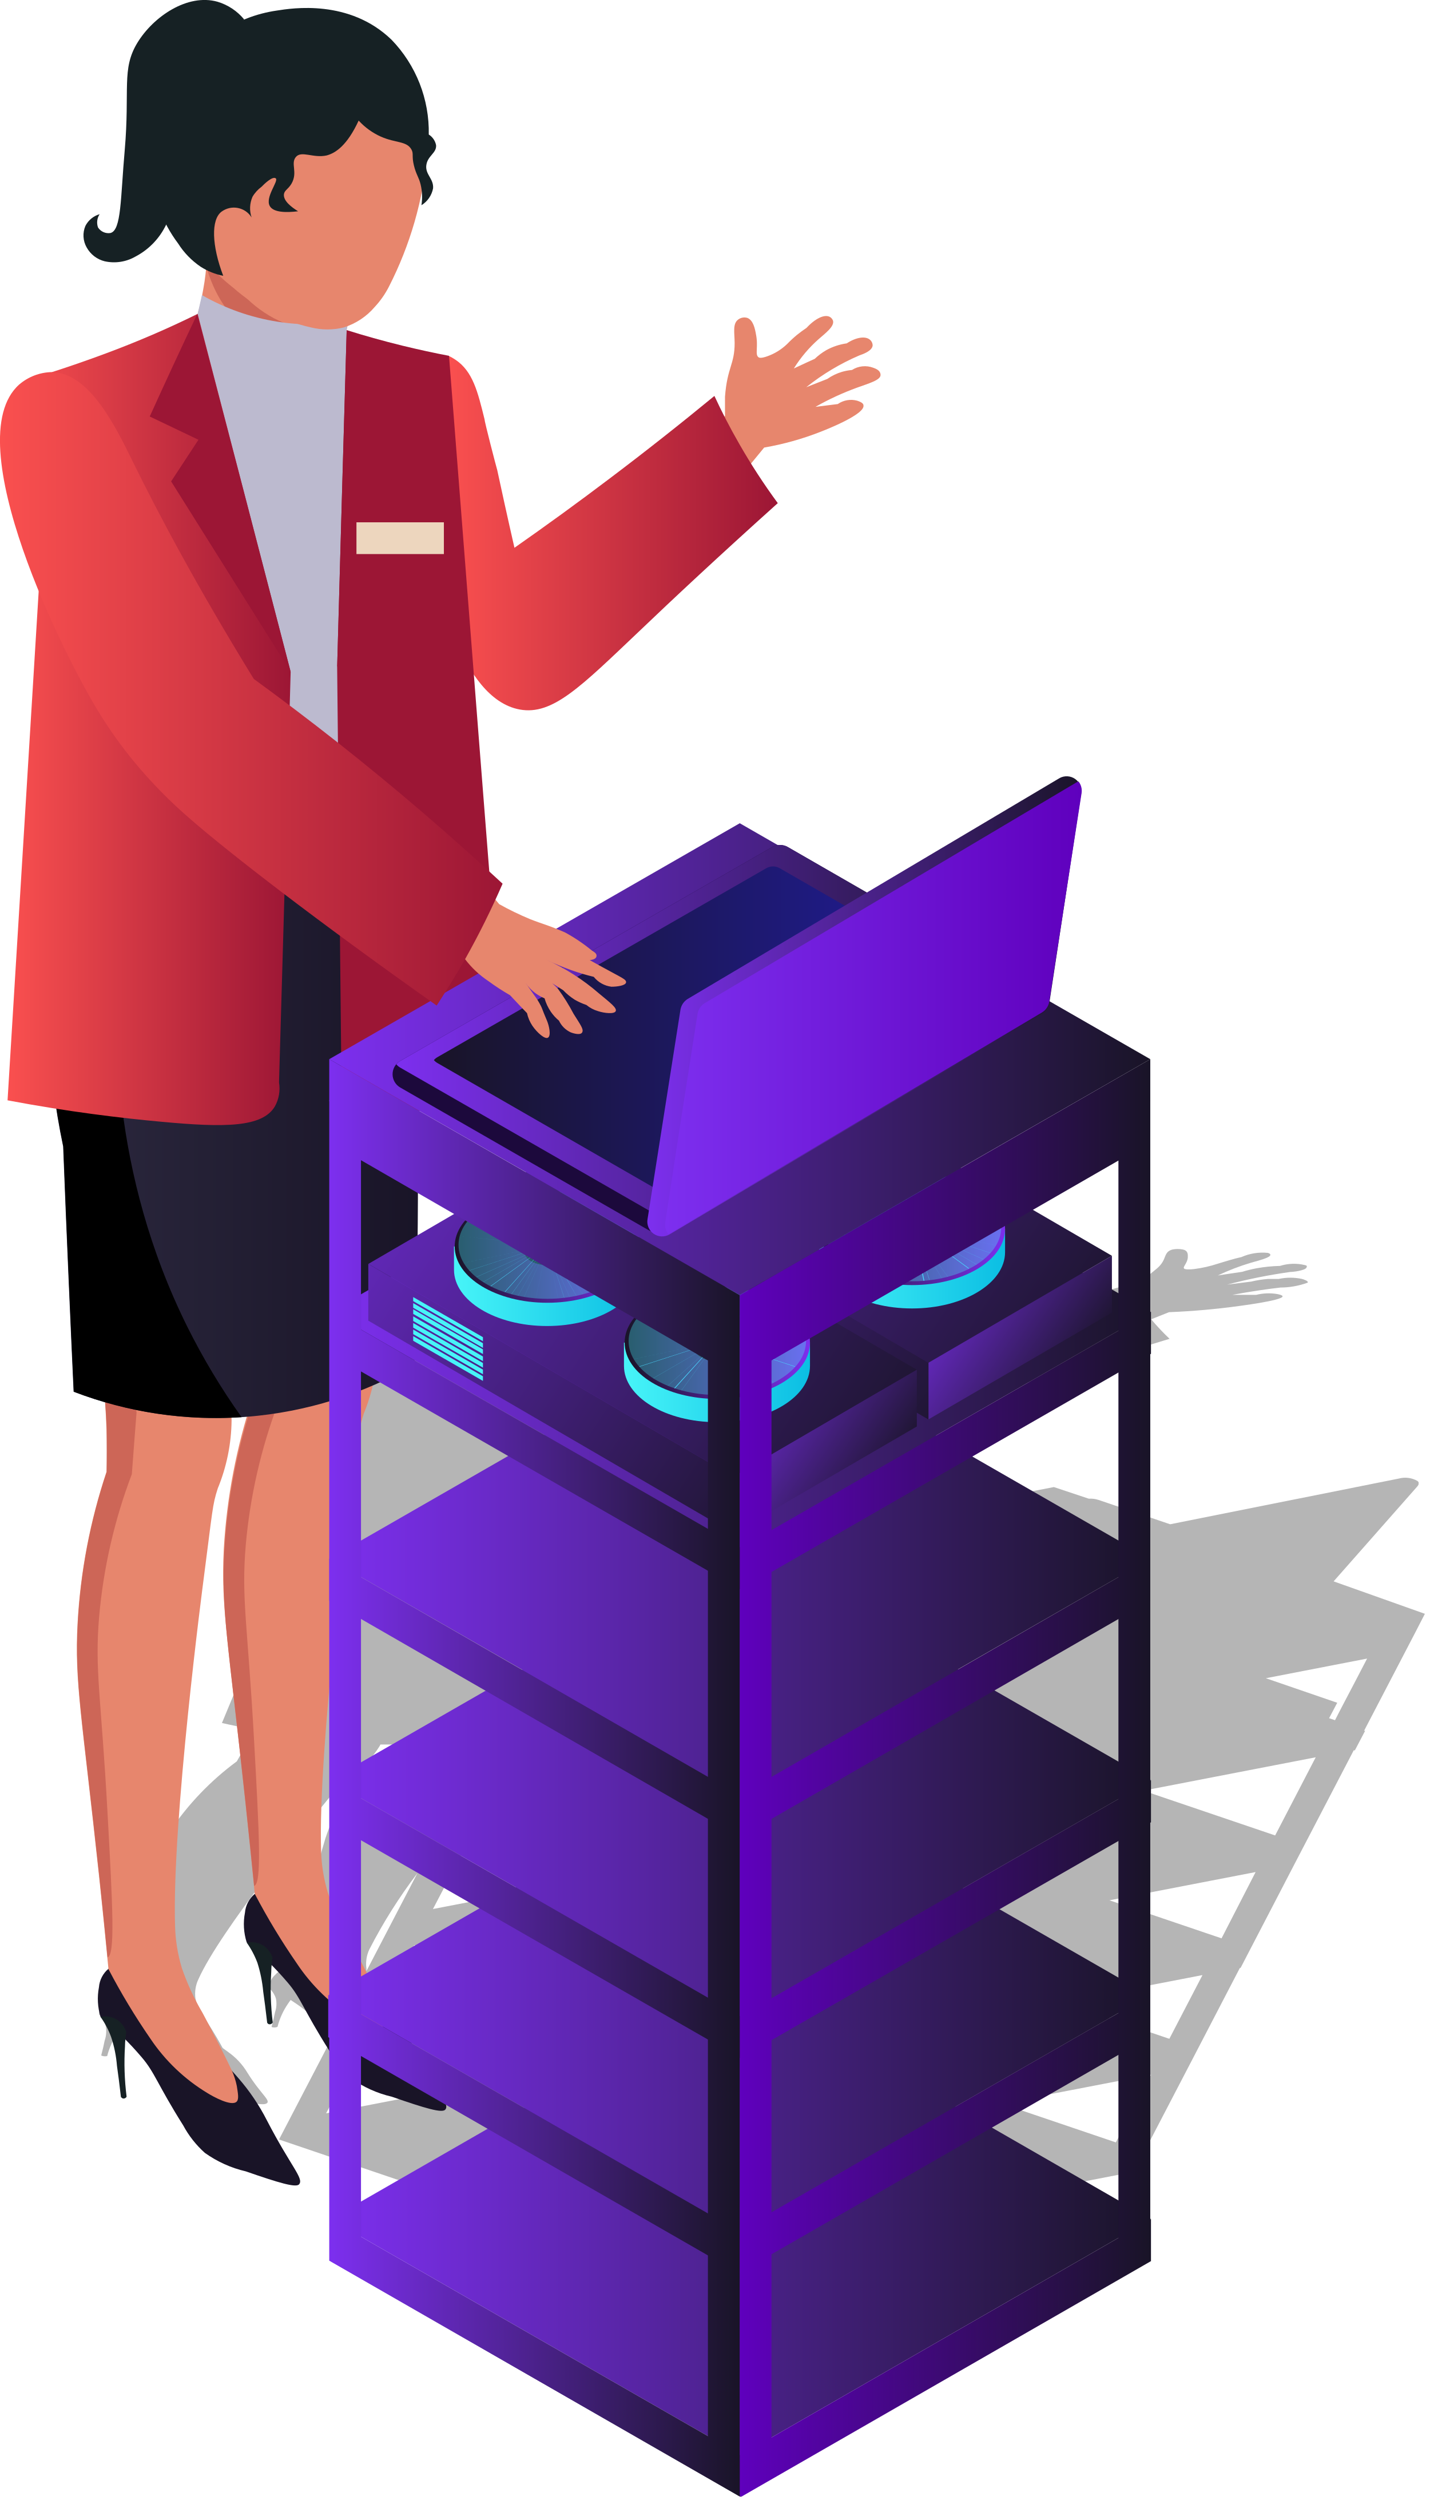 <svg width="123" height="215" viewBox="0 0 123 215" fill="none" xmlns="http://www.w3.org/2000/svg">
<path opacity="0.29" d="M98.41 185.08C101.163 179.8 103.91 174.52 106.65 169.24H106.71L107.58 167.56C108.82 165.17 110.07 162.78 111.31 160.38L112.18 158.71L116.44 150.53H116.54L117.42 148.85H117.33L121.71 140.44L122.56 138.79L114.71 136L121.94 127.8C121.978 127.753 122.006 127.699 122.02 127.64C122.025 127.607 122.025 127.573 122.02 127.54C122.024 127.52 122.024 127.5 122.02 127.48C121.996 127.439 121.966 127.401 121.93 127.37C121.687 127.23 121.419 127.139 121.141 127.103C120.863 127.067 120.58 127.087 120.31 127.16L100.65 131.09L94.5 129C94.226 128.909 93.938 128.872 93.65 128.89L90.65 127.89L71.93 131.5C71.11 131.3 70.62 131.22 69.78 131.02C69.17 130.87 68.3 130.64 67.32 130.32C67.258 130.261 67.191 130.208 67.12 130.16L68.12 129.49L67.12 128.96L69.84 120.96C70.753 121.871 71.963 122.425 73.25 122.52C76.06 122.87 79.14 121.83 85.6 119.78C89.11 118.67 94.24 117.07 100.6 115.14C100.041 114.611 99.513 114.051 99.02 113.46L100.55 112.85C102.79 112.76 104.61 112.57 105.88 112.41C106.59 112.32 110.29 111.85 110.32 111.49C110.32 111.39 110.02 111.32 109.86 111.29C109.258 111.189 108.642 111.213 108.05 111.36H105.99C107.7 111.04 109.12 110.85 110.14 110.73C110.938 110.727 111.73 110.585 112.48 110.31C112.57 110.16 112.09 110.02 111.99 109.99C111.331 109.849 110.649 109.849 109.99 109.99C109.74 109.99 109.42 109.99 109.07 109.99C108.578 110.03 108.09 110.106 107.61 110.22L105.55 110.48C107.337 110.01 109.15 109.646 110.98 109.39C111.27 109.39 112.21 109.26 112.36 109.04C112.51 108.82 112.26 108.81 112.24 108.8C111.533 108.628 110.794 108.653 110.1 108.87C109.429 108.886 108.761 108.953 108.1 109.07C107.674 109.15 107.254 109.253 106.84 109.38L106.09 109.49L104.75 109.69C105.667 109.255 106.617 108.89 107.59 108.6C108.32 108.39 109.3 108.15 109.27 107.91C109.27 107.82 109.11 107.77 109.05 107.75C108.275 107.671 107.493 107.795 106.78 108.11C106.46 108.18 106.12 108.27 105.78 108.37C105.44 108.47 105.03 108.59 104.72 108.69C104.069 108.902 103.399 109.052 102.72 109.14C102.09 109.21 101.96 109.14 101.92 109.14C101.61 109.02 102.12 108.72 102.17 108.14C102.17 107.92 102.22 107.56 101.74 107.46C101.446 107.401 101.144 107.401 100.85 107.46C100.29 107.61 100.28 107.96 100.08 108.38C99.65 109.25 98.91 109.32 98.08 110.5C97.908 110.745 97.761 111.006 97.64 111.28C97.48 111 97.32 110.72 97.18 110.45C93.63 111.45 89.9 112.45 86.02 113.45C82.64 114.31 79.337 115.12 76.11 115.88C76.11 114.53 76.11 113.45 76.18 112.71C76.18 112.56 76.1 110.71 76.1 110.62C76.1 109.53 76.1 108.69 74.72 108.16C74.549 108.085 74.371 108.025 74.19 107.98C72.92 107.81 71.61 107.63 70.27 107.42C68.61 107.16 67.05 106.88 65.61 106.61L65.73 106.45C66.708 106.333 67.671 106.108 68.6 105.78C69.192 105.573 69.765 105.312 70.31 105C72.143 104 73.826 102.748 75.31 101.28C75.247 101.499 75.134 101.701 74.98 101.87C75.482 101.79 75.95 101.568 76.33 101.23C76.61 100.84 75.9 100.66 76.22 100.23C76.54 99.8 77.4 99.79 77.5 99.47C77.6 99.15 77.31 99.12 77.07 99.02C77.29 98.61 78.27 96.64 75.71 95.1C72.78 93.33 67.46 93.5 66.03 93.54C65.42 93.54 64.29 93.61 62.88 93.79C62.29 93.362 61.602 93.087 60.88 92.99C58.121 92.696 55.334 93.174 52.83 94.37C50.83 95.37 51.22 96.21 49.48 98.61C48.09 100.54 47.48 101.81 46.48 101.89C46.13 101.89 45.59 101.81 45.48 101.62C45.37 101.43 45.84 101.13 45.91 101.1C45.379 101.138 44.862 101.285 44.39 101.53C43.76 101.91 43.98 102.31 44.04 102.41C44.31 102.8 45.11 102.95 45.42 103C46.372 103.128 47.338 103.097 48.28 102.91C49.408 102.74 50.5 102.382 51.51 101.85L51.72 101.73C51.91 102.02 52.131 102.289 52.38 102.53C52.804 102.979 53.328 103.321 53.91 103.53L54.29 103.66C54.082 103.936 53.858 104.199 53.62 104.45L53.3 104.76L52.59 105.39L50.44 105.74C48.29 106.07 45.99 106.4 43.55 106.74C41.76 106.96 40.03 107.14 38.37 107.3C37.283 107.261 36.196 107.393 35.15 107.69C31.07 108.91 31.32 112.69 32.61 116.02L19.21 136.29C20.68 136.48 22.08 136.64 23.43 136.79C23.339 137.299 23.279 137.813 23.25 138.33C22.477 140.11 21.717 141.893 20.97 143.68C20.337 145.18 19.71 146.68 19.09 148.18C19.79 148.34 20.65 148.52 21.66 148.7C21.54 149.06 21.4 149.42 21.23 149.8C20.976 150.376 20.688 150.937 20.37 151.48C18.123 153.134 16.177 155.164 14.62 157.48C14.39 157.85 14.19 158.19 14.01 158.53L13.91 158.73C13.85 158.87 13.78 159 13.72 159.14L13.63 159.35C13.49 159.71 13.36 160.08 13.23 160.49L13.15 160.75C13.05 161.09 12.94 161.47 12.83 161.88L12.74 162.2C12.54 162.97 12.31 163.87 12.02 164.97C11.81 165.76 11.57 166.65 11.29 167.66L11.14 168.19L11.08 168.39L10.99 168.72C10.978 168.775 10.961 168.828 10.94 168.88C10.913 168.998 10.879 169.115 10.84 169.23C10.845 169.28 10.845 169.33 10.84 169.38C10.84 169.51 10.77 169.64 10.73 169.77C10.55 170.39 10.39 170.93 10.26 171.35C9.775 171.445 9.333 171.694 9 172.06C8.831 172.207 8.699 172.393 8.617 172.602C8.536 172.811 8.506 173.037 8.53 173.26C8.774 173.491 8.957 173.78 9.06 174.1C9.181 174.562 9.16 175.05 9 175.5C8.94 175.83 8.84 176.25 8.71 176.75C8.71 176.75 8.71 176.81 8.84 176.82C8.964 176.853 9.095 176.853 9.22 176.82C9.402 176.104 9.71 175.427 10.13 174.82L10.31 174.56C10.686 174.795 11.05 175.048 11.4 175.32C12.26 175.98 12.23 176.45 13.7 178.19C14.052 178.685 14.523 179.084 15.07 179.35C16.116 179.79 17.215 180.09 18.34 180.24C21.11 180.79 22.5 181.07 22.86 180.93C23.42 180.71 22.49 180.2 21.29 178.27C20.869 177.563 20.303 176.953 19.63 176.48L19.48 176.37L19.15 176.13C18.5 174.92 17.72 173.74 17.72 173.74C17.282 173.192 16.971 172.553 16.81 171.87C16.732 171.303 16.822 170.726 17.07 170.21C18.94 166.01 26.81 156.45 26.81 156.45C29.13 153.63 29.17 153.45 30.01 152.82C31.093 152.145 32.004 151.228 32.67 150.14L32.72 150.03H34.16C32.288 151.512 30.659 153.276 29.33 155.26C28.676 156.272 28.181 157.378 27.86 158.54C27.41 160.02 26.95 162.03 25.96 165.54C25.59 166.86 25.27 167.98 25.02 168.81C25.02 168.92 24.96 169.03 24.93 169.12C24.444 169.219 24.002 169.471 23.67 169.84C23.498 169.983 23.365 170.167 23.282 170.375C23.2 170.583 23.172 170.808 23.2 171.03C23.444 171.261 23.627 171.55 23.73 171.87C23.812 172.259 23.788 172.663 23.66 173.04C23.59 173.37 23.5 173.79 23.36 174.29C23.36 174.29 23.36 174.35 23.5 174.36C23.625 174.378 23.754 174.361 23.87 174.31C24.052 173.594 24.36 172.917 24.78 172.31L25 172C25.43 172.28 25.79 172.53 26.07 172.75C26.94 173.41 26.91 173.88 28.37 175.61L24 184L55.87 194.82H55.94L97.63 186.76L98.5 185.09L98.41 185.08ZM29.31 179.34L30.48 177.08C30.99 177.24 31.71 177.4 33 177.66C35.77 178.22 37.16 178.49 37.52 178.35C37.64 178.35 37.68 178.25 37.68 178.16L40.92 179.26L28.05 181.75L29.31 179.34ZM46.1 149.14L46.81 149.04L56.76 152.41L41.81 155.3C42.63 153.74 43.44 152.17 44.25 150.61L44.67 150.26C45.1 149.93 45.62 149.56 46.1 149.14ZM57 142.55L53.33 143.27C53.63 142.72 53.92 142.16 54.21 141.6L57 142.55ZM49.92 161.73L37.24 164.18L40.24 158.44L49.92 161.73ZM44.83 170.42L33.34 172.64C33.25 172.48 33.16 172.34 33.07 172.2L35.63 167.29L44.83 170.42ZM35.9 161.1L31.52 169.51C31.515 169.447 31.515 169.383 31.52 169.32C31.438 168.751 31.524 168.17 31.77 167.65C32.951 165.349 34.333 163.157 35.9 161.1ZM86.13 180.91L99 178.43L97.2 181.89C96.79 182.68 96.38 183.46 95.98 184.25L86.13 180.91ZM100.58 175.34L91.34 172.2L103.43 169.86L100.58 175.34ZM105.07 166.7L95.43 163.43L108 161L105.07 166.7ZM109.68 157.85L98.34 154L113.17 151.13L109.68 157.85ZM114.32 147.77L115.02 146.44L108.88 144.33L117.59 142.64C116.89 143.98 116.2 145.32 115.5 146.64C115.28 147.07 115.05 147.5 114.83 147.94L114.32 147.77Z" fill="black"/>
<path d="M23.93 31.67C27.21 38.04 29.72 43.13 31.73 47.59C33.199 50.61 35.201 53.34 37.64 55.65C38.548 56.599 39.695 57.286 40.96 57.638C42.225 57.99 43.562 57.994 44.83 57.65C47.531 56.941 50.032 55.62 52.14 53.79L52.66 53.33C55.66 50.64 61.6 43.54 65.73 38.49C67.374 38.207 68.986 37.758 70.54 37.15C71.16 36.91 74.42 35.62 74.27 34.86C74.27 34.64 73.9 34.52 73.73 34.46C73.447 34.383 73.151 34.369 72.863 34.419C72.574 34.469 72.3 34.582 72.06 34.75L70.14 34.99C71.291 34.336 72.495 33.781 73.74 33.33C74.74 32.97 75.74 32.69 75.74 32.25C75.74 31.81 75.23 31.68 75.12 31.63C74.82 31.515 74.497 31.473 74.177 31.506C73.858 31.538 73.55 31.646 73.28 31.82C72.989 31.845 72.701 31.899 72.42 31.98C71.97 32.114 71.544 32.32 71.16 32.59L69.35 33.3C70.746 32.184 72.287 31.262 73.93 30.56C74.19 30.47 75.02 30.19 75.06 29.71C75.059 29.616 75.038 29.524 74.998 29.44C74.959 29.355 74.901 29.28 74.83 29.22C74.44 28.88 73.64 29 72.83 29.53C72.216 29.616 71.624 29.812 71.08 30.11C70.718 30.319 70.382 30.57 70.08 30.86L69.44 31.15L68.28 31.69C68.864 30.751 69.581 29.902 70.41 29.17C70.99 28.66 71.79 28.07 71.65 27.58C71.601 27.439 71.501 27.321 71.37 27.25C70.91 27.01 70.12 27.39 69.37 28.2C69.11 28.37 68.83 28.58 68.54 28.81C68.247 29.055 67.966 29.315 67.7 29.59C67.214 30.057 66.635 30.415 66 30.64C65.44 30.84 65.3 30.76 65.25 30.73C64.91 30.5 65.25 29.83 65.02 28.73C64.94 28.28 64.79 27.53 64.28 27.34C64.142 27.298 63.996 27.291 63.855 27.319C63.714 27.347 63.582 27.409 63.47 27.5C63.01 27.87 63.18 28.6 63.19 29.5C63.19 31.36 62.55 31.58 62.36 34.12C62.36 34.85 62.36 35.44 62.36 35.79C58.14 38.203 54.048 40.833 50.1 43.67C47.89 45.25 45.82 46.83 43.87 48.4C43.03 45.94 41.8 42.52 40.14 38.5C37.55 32.26 36.64 31.13 35.44 30.4C31.47 28 25.8 30.67 23.93 31.67Z" fill="#E7866D"/>
<path d="M38.57 30.6C38.776 30.692 38.974 30.803 39.16 30.93C40.68 31.93 41.1 33.73 41.67 36.03C41.67 36.25 42.67 40.1 42.77 40.43C43.1 41.97 43.6 44.26 44.25 47.11C46.92 45.24 49.63 43.28 52.39 41.19C55.56 38.8 58.58 36.41 61.45 34.05C62.06 35.37 62.77 36.76 63.6 38.2C64.603 39.951 65.705 41.644 66.9 43.27C61.81 47.84 57.77 51.62 55 54.27C49.92 59.09 47.53 61.53 44.71 61.02C42.05 60.54 40.35 57.66 39.42 55.57C39.14 47.237 38.857 38.913 38.57 30.6Z" fill="url(#paint0_linear_922_44)"/>
<path d="M17 27L5 32.77C7.423 34.936 9.009 37.884 9.48 41.1C9.707 43 9.546 44.926 9.006 46.762C8.466 48.598 7.559 50.305 6.34 51.78C7.525 56.234 7.964 60.853 7.64 65.45C7.364 69.296 6.557 73.086 5.24 76.71C9.051 79.589 13.648 81.239 18.42 81.44C23.851 81.604 29.175 79.899 33.5 76.61C33.25 67 34.65 62.1 36.06 59.33C36.951 57.669 37.543 55.865 37.81 54C38.088 51.777 37.908 49.521 37.28 47.37C36.43 44.2 35.56 39.07 35.28 30.37C33.94 29.798 32.571 29.294 31.18 28.86C26.59 27.453 21.797 26.824 17 27Z" fill="#BCBACF"/>
<path d="M21.91 162.88C21.671 163.08 21.474 163.325 21.33 163.601C21.185 163.878 21.097 164.18 21.07 164.49C20.904 165.342 20.956 166.223 21.22 167.05C22.499 168.094 23.681 169.252 24.75 170.51C25.89 171.84 26.09 172.83 28.33 176.37C28.802 177.263 29.432 178.063 30.19 178.73C31.243 179.488 32.436 180.028 33.7 180.32C36.58 181.32 38.03 181.75 38.3 181.43C38.72 180.93 37.59 179.93 35.52 175.94C34.861 174.633 34.041 173.414 33.08 172.31L32.88 172.1C26.77 165.32 25.1 162.27 22.56 162.7C22.338 162.739 22.12 162.799 21.91 162.88Z" fill="#191427"/>
<path d="M9.35 169.3C9.108 169.498 8.91 169.742 8.765 170.019C8.621 170.296 8.534 170.599 8.51 170.91C8.347 171.759 8.395 172.634 8.65 173.46C9.933 174.507 11.118 175.668 12.19 176.93C13.33 178.26 13.53 179.25 15.76 182.79C16.238 183.679 16.867 184.478 17.62 185.15C18.678 185.905 19.874 186.446 21.14 186.74C24.02 187.74 25.47 188.17 25.73 187.85C26.15 187.35 25.03 186.35 22.96 182.36C22.296 181.054 21.473 179.835 20.51 178.73L20.32 178.51C14.21 171.74 12.53 168.68 10 169.12C9.778 169.158 9.56 169.218 9.35 169.3Z" fill="#191427"/>
<path d="M8.65 173.46C9.03 173.993 9.336 174.575 9.56 175.19C9.826 175.99 9.994 176.82 10.06 177.66C10.16 178.37 10.28 179.27 10.4 180.34C10.44 180.397 10.496 180.442 10.56 180.47C10.624 180.485 10.691 180.478 10.75 180.451C10.81 180.423 10.859 180.378 10.89 180.32C10.708 178.881 10.661 177.428 10.75 175.98C10.75 175.55 10.82 175.14 10.86 174.74C10.729 174.338 10.473 173.988 10.13 173.74C9.915 173.595 9.673 173.495 9.419 173.447C9.164 173.399 8.903 173.403 8.65 173.46Z" fill="#162124"/>
<path d="M8.83 118.49C8.99 119.87 9.11 121.35 9.16 122.94C9.21 124.22 9.21 125.43 9.16 126.58C7.747 130.801 6.909 135.194 6.67 139.64C6.4 144.64 7.04 147.55 8.52 161.35C8.88 164.72 9.15 167.49 9.33 169.35C10.413 171.422 11.622 173.426 12.95 175.35C14.219 177.236 15.884 178.823 17.83 180C18.31 180.3 19.94 181.21 20.37 180.73C20.56 180.51 20.47 180.04 20.37 179.4C20.274 178.924 20.123 178.461 19.92 178.02C18.72 175.51 17.41 173.09 17.41 173.09C16.687 171.863 16.091 170.567 15.63 169.22C15.289 168.076 15.097 166.893 15.06 165.7C14.76 156.7 17.5 135.92 17.5 135.92C18.3 129.79 18.26 129.46 18.73 128.01C19.495 126.15 19.899 124.161 19.92 122.15C19.899 121.157 19.762 120.17 19.51 119.21L8.83 118.49Z" fill="#E7866D"/>
<path d="M21.23 167.08C21.605 167.612 21.91 168.19 22.14 168.8C22.395 169.606 22.563 170.437 22.64 171.28C22.74 171.98 22.86 172.89 22.98 173.95C22.995 173.983 23.017 174.013 23.044 174.038C23.072 174.062 23.105 174.08 23.14 174.09C23.202 174.1 23.266 174.092 23.323 174.065C23.381 174.038 23.428 173.994 23.46 173.94C23.282 172.497 23.238 171.041 23.33 169.59C23.33 169.17 23.39 168.75 23.44 168.36C23.308 167.958 23.053 167.607 22.71 167.36C22.496 167.214 22.254 167.113 21.999 167.065C21.745 167.017 21.483 167.022 21.23 167.08Z" fill="#162124"/>
<path d="M21.41 112.11C21.56 113.48 21.68 114.97 21.74 116.55C21.74 117.83 21.79 119.05 21.74 120.2C20.342 124.405 19.504 128.776 19.25 133.2C18.99 138.2 19.63 141.11 21.1 154.92C21.46 158.29 21.74 161.05 21.91 162.87C22.997 164.942 24.209 166.945 25.54 168.87C26.8 170.764 28.455 172.363 30.39 173.56C30.88 173.85 32.51 174.76 32.93 174.29C33.13 174.07 33.03 173.6 32.93 172.96C32.834 172.482 32.686 172.016 32.49 171.57C31.28 169.07 29.97 166.64 29.97 166.64C29.244 165.416 28.651 164.119 28.2 162.77C27.855 161.627 27.66 160.443 27.62 159.25C27.33 150.25 30.06 129.47 30.06 129.47C30.87 123.35 30.82 123.01 31.29 121.57C32.055 119.709 32.462 117.721 32.49 115.71C32.467 114.717 32.326 113.73 32.07 112.77L21.41 112.11Z" fill="#E7866D"/>
<path d="M8.54 161.35C7.06 147.55 6.42 144.66 6.69 139.64C6.929 135.194 7.767 130.801 9.18 126.58C9.18 125.43 9.18 124.22 9.18 122.94C9.13 121.35 9.01 119.87 8.85 118.49H9.25C10.11 118.74 11.04 120.16 11.75 121.42C11.61 123.21 11.47 124.99 11.34 126.78C9.847 130.705 8.902 134.817 8.53 139C8.13 143.68 8.7 145.87 9.25 155.94C9.7 164.07 9.91 168.14 9.25 168.34C9.08 166.57 8.84 164.17 8.54 161.35Z" fill="#CD6657"/>
<path d="M21.14 155.24C19.66 141.43 19.02 138.55 19.29 133.52C19.53 129.078 20.367 124.688 21.78 120.47C21.78 119.32 21.78 118.1 21.78 116.82C21.72 115.24 21.6 113.76 21.45 112.38H21.85C22.7 112.63 23.63 114.04 24.34 115.31C24.2 117.1 24.07 118.88 23.93 120.66C22.448 124.58 21.51 128.685 21.14 132.86C20.74 137.54 21.31 139.73 21.86 149.79C22.31 157.93 22.52 162 21.86 162.19C21.68 160.45 21.44 158.06 21.14 155.24Z" fill="#CD6657"/>
<path d="M35 75.48C35.58 83.55 35.93 92.1 35.95 101.08C35.95 106.69 35.86 112.08 35.65 117.35C31.247 119.903 26.329 121.439 21.255 121.844C16.182 122.249 11.082 121.513 6.33 119.69C6.18 116.49 6.04 113.27 5.9 110.05C5.73 106.22 5.58 102.41 5.43 98.6C3.997 91.772 3.707 84.753 4.57 77.83L35 75.48Z" fill="url(#paint1_linear_922_44)"/>
<path d="M10.35 80.34C9.07 79.34 7.89 78.45 6.76 77.66L4.59 77.83C3.727 84.753 4.017 91.772 5.45 98.6C5.6 102.41 5.75 106.22 5.92 110.05C6.06 113.27 6.2 116.49 6.35 119.69C10.945 121.453 15.868 122.2 20.78 121.88C19.009 119.395 17.438 116.773 16.08 114.04C9.59 100.93 9.58 88.13 10.35 80.34Z" fill="black"/>
<path d="M28.42 190.85L63.73 211.14L99 190.85L63.73 170.56L28.42 190.85Z" fill="url(#paint2_linear_922_44)"/>
<path d="M28.42 190.85V194.46L63.73 214.74V211.14L28.42 190.85Z" fill="url(#paint3_linear_922_44)"/>
<path d="M99 190.85V194.46L63.73 214.74V211.14L99 190.85Z" fill="url(#paint4_linear_922_44)"/>
<path d="M28.23 171.6L63.54 191.88L98.85 171.6L63.54 151.31L28.23 171.6Z" fill="url(#paint5_linear_922_44)"/>
<path d="M28.23 171.6V175.2L63.54 195.49V191.88L28.23 171.6Z" fill="url(#paint6_linear_922_44)"/>
<path d="M98.85 171.6V175.2L63.54 195.49V191.88L98.85 171.6Z" fill="url(#paint7_linear_922_44)"/>
<path d="M28.36 153.11L63.67 173.4L99 153.11L63.67 132.82L28.36 153.11Z" fill="url(#paint8_linear_922_44)"/>
<path d="M28.36 153.11V156.72L63.67 177V173.4L28.36 153.11Z" fill="url(#paint9_linear_922_44)"/>
<path d="M99 153.11V156.72L63.67 177V173.4L99 153.11Z" fill="url(#paint10_linear_922_44)"/>
<path d="M28.32 134.06L63.63 154.34L98.94 134.06L63.63 113.77L28.32 134.06Z" fill="url(#paint11_linear_922_44)"/>
<path d="M28.32 134.06V137.66L63.63 158V154.39L28.32 134.06Z" fill="url(#paint12_linear_922_44)"/>
<path d="M98.94 134.06V137.66L63.63 158V154.39L98.94 134.06Z" fill="url(#paint13_linear_922_44)"/>
<path d="M28.41 112.83L63.72 133.11L99 112.83L63.72 92.54L28.41 112.83Z" fill="url(#paint14_linear_922_44)"/>
<path d="M28.41 112.83V116.43L63.72 136.71V133.11L28.41 112.83Z" fill="url(#paint15_linear_922_44)"/>
<path d="M99 112.83V116.43L63.72 136.71V133.11L99 112.83Z" fill="url(#paint16_linear_922_44)"/>
<path d="M95.64 108L79.86 117.2C69.4 111.066 58.933 104.973 48.46 98.92L64.23 89.74L95.64 108Z" fill="url(#paint17_linear_922_44)"/>
<path d="M95.64 108V112.89L79.86 122.07V117.2L95.64 108Z" fill="url(#paint18_linear_922_44)"/>
<path d="M48.46 98.92V103.8L79.86 122.08V117.2C69.4 111.067 58.933 104.973 48.46 98.92Z" fill="url(#paint19_linear_922_44)"/>
<path d="M56.6 97.41C57.84 95.73 60.6 94.56 63.86 94.56C67.12 94.56 69.86 95.73 71.12 97.41H71.83V99.41C71.83 102.08 68.26 104.24 63.83 104.24C59.4 104.24 55.83 102.08 55.83 99.41V97.41H56.6Z" fill="url(#paint20_linear_922_44)"/>
<path d="M71.83 97.41C71.83 100.09 68.26 102.25 63.83 102.25C59.4 102.25 55.83 100.09 55.83 97.41C55.83 94.73 59.4 92.58 63.83 92.58C68.26 92.58 71.83 94.74 71.83 97.41Z" fill="url(#paint21_linear_922_44)"/>
<path d="M62 97.45C62.462 96.994 63.086 96.738 63.735 96.738C64.384 96.738 65.008 96.994 65.47 97.45H65.6V97.87C65.6 98.5 64.76 99 63.73 99C62.7 99 61.87 98.5 61.87 97.87V97.45H62Z" fill="#191427"/>
<path d="M63.76 98.58C64.793 98.58 65.63 98.074 65.63 97.45C65.63 96.826 64.793 96.32 63.76 96.32C62.727 96.32 61.89 96.826 61.89 97.45C61.89 98.074 62.727 98.58 63.76 98.58Z" fill="url(#paint22_linear_922_44)"/>
<path d="M64.41 97.45C64.41 97.67 64.12 97.84 63.76 97.84C63.4 97.84 63.12 97.67 63.12 97.45C63.12 97.23 63.41 97.06 63.76 97.06C64.11 97.06 64.41 97.23 64.41 97.45Z" fill="#191427"/>
<path d="M63.76 97.24C63.817 97.193 63.886 97.162 63.96 97.153C64.033 97.144 64.108 97.155 64.175 97.187C64.242 97.218 64.299 97.268 64.338 97.331C64.378 97.393 64.399 97.466 64.399 97.54C64.399 97.614 64.378 97.686 64.338 97.749C64.299 97.812 64.242 97.862 64.175 97.893C64.108 97.924 64.033 97.936 63.96 97.927C63.886 97.917 63.817 97.887 63.76 97.84C63.704 97.884 63.636 97.911 63.566 97.918C63.495 97.925 63.424 97.912 63.36 97.881C63.296 97.85 63.242 97.801 63.204 97.741C63.167 97.681 63.147 97.611 63.147 97.54C63.147 97.469 63.167 97.399 63.204 97.339C63.242 97.278 63.296 97.23 63.36 97.199C63.424 97.167 63.495 97.155 63.566 97.162C63.636 97.169 63.704 97.196 63.76 97.24Z" fill="url(#paint23_linear_922_44)"/>
<g opacity="0.33">
<path d="M71.49 97.28C71.49 99.84 68.08 101.91 63.86 101.91C59.64 101.91 56.23 99.84 56.23 97.28C56.23 94.72 59.65 92.65 63.86 92.65C68.07 92.65 71.49 94.72 71.49 97.28Z" fill="#47F4F8"/>
</g>
<path d="M70.54 99.48L57.16 95.11L70.54 99.46V99.48Z" fill="#48D8FF"/>
<path d="M56.37 98.09L71.32 96.52L56.37 98.06C56.37 98.06 56.36 98.09 56.37 98.09Z" fill="#48D8FF"/>
<path d="M57.16 99.48L70.54 95.13L57.15 99.45L57.16 99.48Z" fill="#48D8FF"/>
<path d="M57.73 100L70 94.58L57.72 100C57.72 100 57.72 100 57.73 100Z" fill="#48D8FF"/>
<path d="M58.35 100.48L69.35 94.13L58.35 100.47V100.48Z" fill="#48D8FF"/>
<path d="M59 100.84L68.72 93.77L59 100.82V100.84Z" fill="#48D8FF"/>
<path d="M59.61 101.13L68.1 93.5L59.6 101.1L59.61 101.13Z" fill="#48D8FF"/>
<path d="M60.21 101.35L67.49 93.27L60.22 101.36L60.21 101.35Z" fill="#48D8FF"/>
<path d="M60.78 101.52L66.9 93.09L60.77 101.52H60.78Z" fill="#48D8FF"/>
<path d="M61.34 101.65L66.34 92.95L61.34 101.64V101.65Z" fill="#48D8FF"/>
<path d="M61.87 101.75L65.87 92.85L61.87 101.74V101.75Z" fill="#48D8FF"/>
<path d="M62.88 101.87L64.82 92.74L62.88 101.88V101.87Z" fill="#48D8FF"/>
<path d="M63.36 101.9L64.36 92.71L63.36 101.91V101.9Z" fill="#48D8FF"/>
<path d="M64.82 101.87L62.88 92.73L64.82 101.86V101.87Z" fill="#48D8FF"/>
<path d="M65.83 101.75L61.83 92.86L65.83 101.76V101.75Z" fill="#48D8FF"/>
<path d="M66.36 101.65C64.68 98.757 63.013 95.86 61.36 92.96C63.04 95.86 64.707 98.76 66.36 101.66V101.65Z" fill="#48D8FF"/>
<path d="M66.91 101.52L60.8 93.07L66.93 101.5L66.91 101.52Z" fill="#48D8FF"/>
<path d="M67.48 101.35L60.21 93.26L67.47 101.34L67.48 101.35Z" fill="#48D8FF"/>
<path d="M68.09 101.13L59.6 93.5L68.08 101.13H68.09Z" fill="#48D8FF"/>
<path d="M68.71 100.84L59 93.75L68.72 100.82L68.71 100.84Z" fill="#48D8FF"/>
<path d="M69.34 100.48L58.34 94.14L69.34 100.49V100.48Z" fill="#48D8FF"/>
<path d="M71.32 98.09L56.37 96.49L71.32 98.06V98.09Z" fill="#48D8FF"/>
<path d="M71.22 105.69C72.47 104.01 75.22 102.83 78.48 102.83C81.74 102.83 84.48 104.01 85.75 105.69H86.45V107.69C86.45 110.36 82.88 112.53 78.45 112.53C74.02 112.53 70.45 110.36 70.45 107.69V105.69H71.22Z" fill="url(#paint24_linear_922_44)"/>
<path d="M86.45 105.69C86.45 108.36 82.88 110.52 78.45 110.52C74.02 110.52 70.45 108.36 70.45 105.69C70.45 103.02 74.02 100.85 78.45 100.85C82.88 100.85 86.45 103 86.45 105.69Z" fill="url(#paint25_linear_922_44)"/>
<path d="M76.65 105.72C77.112 105.264 77.736 105.008 78.385 105.008C79.034 105.008 79.658 105.264 80.12 105.72H80.25V106.14C80.25 106.77 79.42 107.28 78.39 107.28C77.36 107.28 76.52 106.77 76.52 106.14V105.72H76.65Z" fill="#191427"/>
<path d="M80.25 105.72C80.25 106.35 79.42 106.86 78.39 106.86C77.36 106.86 76.52 106.35 76.52 105.72C76.52 105.09 77.35 104.59 78.39 104.59C79.43 104.59 80.25 105.1 80.25 105.72Z" fill="url(#paint26_linear_922_44)"/>
<path d="M79 105.72C79 105.94 78.71 106.11 78.36 106.11C78.01 106.11 77.71 105.94 77.71 105.72C77.71 105.5 78 105.33 78.36 105.33C78.72 105.33 79 105.51 79 105.72Z" fill="#191427"/>
<path d="M78.39 105.51C78.511 105.498 78.633 105.52 78.742 105.573C78.852 105.626 78.944 105.708 79.01 105.81C78.946 105.914 78.854 105.997 78.744 106.05C78.634 106.104 78.511 106.124 78.39 106.11C78.267 106.125 78.143 106.105 78.031 106.052C77.92 105.998 77.826 105.915 77.76 105.81C77.827 105.707 77.922 105.624 78.033 105.571C78.144 105.519 78.268 105.497 78.39 105.51Z" fill="url(#paint27_linear_922_44)"/>
<g opacity="0.33">
<path d="M86.12 105.55C86.12 108.11 82.7 110.19 78.48 110.19C74.26 110.19 70.85 108.11 70.85 105.55C70.85 102.99 74.27 100.92 78.48 100.92C82.69 100.92 86.12 103 86.12 105.55Z" fill="#47F4F8"/>
</g>
<path d="M85.16 107.75L71.78 103.4L85.16 107.74V107.75Z" fill="#48D8FF"/>
<path d="M85.63 107.1L71.31 104.1L85.64 107.1H85.63Z" fill="#48D8FF"/>
<path d="M71 106.36L86 104.8L71 106.37V106.36Z" fill="#48D8FF"/>
<path d="M71.31 107.1L85.63 104.1L71.3 107.1H71.31Z" fill="#48D8FF"/>
<path d="M71.78 107.75L85.16 103.41L71.78 107.76V107.75Z" fill="#48D8FF"/>
<path d="M72.35 108.3L84.58 102.86L72.35 108.31V108.3Z" fill="#48D8FF"/>
<path d="M73 108.75L84 102.41L73 108.76V108.75Z" fill="#48D8FF"/>
<path d="M73.61 109.12L83.33 102.06L73.61 109.13V109.12Z" fill="#48D8FF"/>
<path d="M75.41 109.8L81.53 101.37L75.41 109.79V109.8Z" fill="#48D8FF"/>
<path d="M76 109.93L81 101.24L76 109.94V109.93Z" fill="#48D8FF"/>
<path d="M77 110.11L79.94 101.11L77 110.1V110.11Z" fill="#48D8FF"/>
<path d="M77.5 110.15L79.45 101L77.45 110.13L77.5 110.15Z" fill="#48D8FF"/>
<path d="M78 110.18L79 101L78 110.19V110.18Z" fill="#48D8FF"/>
<path d="M79 110.18L78 101L79 110.19C79 110.19 78.94 110.18 79 110.18Z" fill="#48D8FF"/>
<path d="M79.44 110.15L77.51 101L79.51 110.14L79.44 110.15Z" fill="#48D8FF"/>
<path d="M79.94 110.1L77 101L79.93 110L79.94 110.1Z" fill="#48D8FF"/>
<path d="M81 109.93L76 101.23L81 109.92V109.93Z" fill="#48D8FF"/>
<path d="M81.53 109.8L75.41 101.38L81.53 109.81V109.8Z" fill="#48D8FF"/>
<path d="M83.33 109.12L73.61 102L83.33 109.06V109.12Z" fill="#48D8FF"/>
<path d="M84 108.75L73 102.4L84 108.74V108.75Z" fill="#48D8FF"/>
<path d="M84.59 108.31L72.36 102.86L84.59 108.3V108.31Z" fill="#48D8FF"/>
<path d="M52.33 102.12L58.33 105.57V105.17L52.33 101.72V102.12Z" fill="#47F4F8"/>
<path d="M52.33 102.69L58.33 106.14V105.74L52.33 102.29V102.69Z" fill="#47F4F8"/>
<path d="M52.33 103.26L58.33 106.71V106.3L52.33 102.86V103.26Z" fill="#47F4F8"/>
<path d="M52.33 103.83L58.33 107.27V106.87L52.33 103.42V103.83Z" fill="#47F4F8"/>
<path d="M52.33 104.39L58.33 107.84V107.44L52.33 103.99V104.39Z" fill="#47F4F8"/>
<path d="M52.33 105L58.33 108.45V108L52.33 104.55V105Z" fill="#47F4F8"/>
<path d="M52.33 105.53L58.33 108.98V108.58L52.33 105.13V105.53Z" fill="#47F4F8"/>
<path d="M78.86 117.8L63.08 127L31.68 108.7L47.45 99.52L78.86 117.8Z" fill="url(#paint28_linear_922_44)"/>
<path d="M78.86 117.8V122.68L63.08 131.86V127L78.86 117.8Z" fill="url(#paint29_linear_922_44)"/>
<path d="M31.68 108.7V113.58L63.08 131.86V127L31.68 108.7Z" fill="url(#paint30_linear_922_44)"/>
<path d="M39.81 107.2C41.06 105.51 43.81 104.34 47.08 104.34C50.35 104.34 53.08 105.51 54.34 107.2H55.05V109.2C55.05 111.87 51.48 114.04 47.05 114.04C42.62 114.04 39.05 111.87 39.05 109.2V107.2H39.81Z" fill="url(#paint31_linear_922_44)"/>
<path d="M47.08 112.04C51.482 112.04 55.05 109.873 55.05 107.2C55.05 104.527 51.482 102.36 47.08 102.36C42.678 102.36 39.11 104.527 39.11 107.2C39.11 109.873 42.678 112.04 47.08 112.04Z" fill="url(#paint32_linear_922_44)"/>
<path d="M45.25 107.23C45.711 106.775 46.332 106.519 46.98 106.519C47.628 106.519 48.249 106.775 48.71 107.23H48.85V107.65C48.85 108.28 48.01 108.79 46.98 108.79C45.95 108.79 45.11 108.28 45.11 107.65V107.23H45.25Z" fill="#191427"/>
<path d="M48.85 107.23C48.85 107.86 48.01 108.37 46.98 108.37C45.95 108.37 45.11 107.86 45.11 107.23C45.11 106.6 46 106.1 47 106.1C48 106.1 48.85 106.61 48.85 107.23Z" fill="url(#paint33_linear_922_44)"/>
<path d="M47.62 107.23C47.62 107.45 47.34 107.62 46.98 107.62C46.62 107.62 46.34 107.45 46.34 107.23C46.34 107.01 46.62 106.84 46.98 106.84C47.34 106.84 47.62 107 47.62 107.23Z" fill="#191427"/>
<path d="M47 107C47.052 107.041 47.093 107.095 47.119 107.156C47.145 107.217 47.155 107.284 47.148 107.35C47.14 107.416 47.116 107.479 47.078 107.533C47.039 107.588 46.988 107.631 46.928 107.66C46.867 107.688 46.801 107.701 46.735 107.697C46.669 107.692 46.604 107.671 46.549 107.635C46.493 107.599 46.447 107.55 46.416 107.491C46.384 107.432 46.369 107.367 46.37 107.3C46.438 107.198 46.533 107.116 46.644 107.063C46.755 107.01 46.878 106.989 47 107Z" fill="url(#paint34_linear_922_44)"/>
<g opacity="0.33">
<path d="M54.71 107.06C54.71 109.62 51.29 111.7 47.08 111.7C42.87 111.7 39.44 109.62 39.44 107.06C39.44 104.5 42.86 102.43 47.08 102.43C51.3 102.43 54.71 104.5 54.71 107.06Z" fill="#47F4F8"/>
</g>
<path d="M53.75 109.26L40.37 104.91L53.75 109.25V109.26Z" fill="#48D8FF"/>
<path d="M54.23 108.61L39.9 105.61L54.22 108.61H54.23Z" fill="#48D8FF"/>
<path d="M39.9 108.61L54.23 105.61L39.91 108.61H39.9Z" fill="#48D8FF"/>
<path d="M40.37 109.26L53.75 104.92L40.37 109.27V109.24V109.26Z" fill="#48D8FF"/>
<path d="M41 109.81L53.24 104.37L41 109.82V109.81Z" fill="#48D8FF"/>
<path d="M41.56 110.26L52.56 103.91L41.56 110.25V110.26Z" fill="#48D8FF"/>
<path d="M42.21 110.63L51.94 103.56L42.2 110.6L42.21 110.63Z" fill="#48D8FF"/>
<path d="M43.43 111.13L50.71 103L43.43 111.08V111.13Z" fill="#48D8FF"/>
<path d="M44 111.3L50.13 102.87L44 111.28V111.3Z" fill="#48D8FF"/>
<path d="M44.55 111.44L49.55 102.75L44.55 111.45V111.44Z" fill="#48D8FF"/>
<path d="M45.08 111.54L49.08 102.65L45.08 111.55V111.54Z" fill="#48D8FF"/>
<path d="M46.09 111.66L48.03 102.52L46.09 111.65V111.66Z" fill="#48D8FF"/>
<path d="M48 111.66L46.06 102.53L48 111.65V111.66Z" fill="#48D8FF"/>
<path d="M48.53 111.61L45.6 102.61L48.54 111.61H48.53Z" fill="#48D8FF"/>
<path d="M49 111.54L45 102.64L49 111.53V111.54Z" fill="#48D8FF"/>
<path d="M49.57 111.44C47.89 108.54 46.223 105.64 44.57 102.74C46.25 105.626 47.917 108.523 49.57 111.43V111.44Z" fill="#48D8FF"/>
<path d="M50.13 111.3L44 102.85L50.12 111.28L50.13 111.3Z" fill="#48D8FF"/>
<path d="M50.7 111.13L43.44 103L50.71 111.09L50.7 111.13Z" fill="#48D8FF"/>
<path d="M53.18 109.81L41 104.34L53.23 109.78L53.18 109.81Z" fill="#48D8FF"/>
<path d="M54.54 107.88L39.59 106.31L54.54 107.89V107.88Z" fill="#48D8FF"/>
<path d="M54.44 115.47C55.68 113.79 58.44 112.62 61.7 112.62C64.96 112.62 67.7 113.79 68.96 115.47H69.67V117.47C69.67 120.14 66.1 122.31 61.67 122.31C57.24 122.31 53.67 120.14 53.67 117.47V115.47H54.44Z" fill="url(#paint35_linear_922_44)"/>
<path d="M61.7 120.31C66.102 120.31 69.67 118.143 69.67 115.47C69.67 112.797 66.102 110.63 61.7 110.63C57.298 110.63 53.73 112.797 53.73 115.47C53.73 118.143 57.298 120.31 61.7 120.31Z" fill="url(#paint36_linear_922_44)"/>
<path d="M59.87 115.51C60.098 115.281 60.368 115.1 60.666 114.977C60.963 114.853 61.283 114.79 61.605 114.79C61.927 114.79 62.246 114.853 62.544 114.977C62.842 115.1 63.112 115.281 63.34 115.51H63.47V115.93C63.47 116.55 62.63 117.06 61.6 117.06C60.57 117.06 59.74 116.55 59.74 115.93V115.51H59.87Z" fill="#191427"/>
<path d="M63.47 115.51C63.47 116.13 62.63 116.64 61.6 116.64C60.57 116.64 59.74 116.13 59.74 115.51C59.74 114.89 60.57 114.37 61.6 114.37C62.63 114.37 63.47 114.88 63.47 115.51Z" fill="url(#paint37_linear_922_44)"/>
<path d="M62.25 115.51C62.25 115.72 61.96 115.9 61.6 115.9C61.24 115.9 60.96 115.72 60.96 115.51C60.96 115.3 61.25 115.12 61.6 115.12C61.95 115.12 62.25 115.29 62.25 115.51Z" fill="#191427"/>
<path d="M61.6 115.89C61.948 115.89 62.23 115.756 62.23 115.59C62.23 115.424 61.948 115.29 61.6 115.29C61.252 115.29 60.97 115.424 60.97 115.59C60.97 115.756 61.252 115.89 61.6 115.89Z" fill="url(#paint38_linear_922_44)"/>
<g opacity="0.33">
<path d="M69.33 115.34C69.33 117.89 65.92 119.97 61.7 119.97C57.48 119.97 54.07 117.89 54.07 115.34C54.07 112.79 57.48 110.7 61.7 110.7C65.92 110.7 69.33 112.78 69.33 115.34Z" fill="#47F4F8"/>
</g>
<path d="M68.37 117.54L55 113.16L68.38 117.51L68.37 117.54Z" fill="#48D8FF"/>
<path d="M54.52 116.88L68.85 113.88L54.53 116.88H54.52Z" fill="#48D8FF"/>
<path d="M55 117.54L68.38 113.19L55 117.51V117.54Z" fill="#48D8FF"/>
<path d="M56.18 118.53L67.18 112.19L56.18 118.54V118.53Z" fill="#48D8FF"/>
<path d="M57.44 119.18L65.93 111.54L57.45 119.18H57.44Z" fill="#48D8FF"/>
<path d="M58.05 119.41L65.32 111.33L58 119.38L58.05 119.41Z" fill="#48D8FF"/>
<path d="M58.62 119.58L64.74 111.15L58.61 119.58H58.62Z" fill="#48D8FF"/>
<path d="M61.2 120L62.2 110.8L61.2 119.99V120Z" fill="#48D8FF"/>
<path d="M64.75 119.58L58.63 111.15L64.76 119.58H64.75Z" fill="#48D8FF"/>
<path d="M65.93 119.18L57.44 111.54L65.92 119.18H65.93Z" fill="#48D8FF"/>
<path d="M66.55 118.9L56.82 111.83L66.55 118.89V118.9Z" fill="#48D8FF"/>
<path d="M35.54 111.9L41.54 115.35V115L35.54 111.55V111.9Z" fill="#47F4F8"/>
<path d="M35.54 112.47L41.54 115.92V115.52L35.54 112.07V112.47Z" fill="#47F4F8"/>
<path d="M35.54 113L41.54 116.45V116.05L35.54 112.6V113Z" fill="#47F4F8"/>
<path d="M35.54 113.61L41.54 117.06V116.66L35.54 113.21V113.61Z" fill="#47F4F8"/>
<path d="M35.54 114.18L41.54 117.62V117.22L35.54 113.78V114.18Z" fill="#47F4F8"/>
<path d="M35.54 114.74L41.54 118.19V117.79L35.54 114.34V114.74Z" fill="#47F4F8"/>
<path d="M35.54 115.31L41.54 118.76V118.36L35.54 114.91V115.31Z" fill="#47F4F8"/>
<path d="M17.74 19.6C17.891 21.367 17.803 23.146 17.48 24.89C17.358 25.602 17.198 26.306 17 27L18.29 29.17C18.827 29.547 19.329 29.972 19.79 30.44C22.04 32.76 22.27 35.61 22.89 37.13C24.142 40.154 25.761 43.012 27.71 45.64C26.692 41.288 26.882 36.741 28.26 32.49C28.99 30.43 30.47 27.29 29.88 26.93C29.6 26.75 28.97 27.26 28.44 27.75L17.74 19.6Z" fill="#E7866D"/>
<path d="M29.57 28.16C28.76 28.34 27.929 28.407 27.1 28.36C25.856 28.281 24.643 27.941 23.54 27.36C22.425 26.758 21.429 25.958 20.6 25C19.061 23.259 17.903 21.215 17.2 19C17.2 19.94 17.31 25.36 21.2 28.3C22.42 29.358 23.986 29.93 25.6 29.91C27.089 29.817 28.497 29.196 29.57 28.16Z" fill="#CD6657"/>
<path d="M29.82 28.39C29.54 38.05 29.267 47.717 29 57.39L29.36 92.19C29.379 92.82 29.536 93.439 29.819 94.002C30.102 94.565 30.505 95.059 31 95.45C31.669 95.823 32.442 95.967 33.2 95.86C37.2 95.51 42.85 94.63 43.62 94.51C41.94 73.177 40.273 51.873 38.62 30.6C37.35 30.36 36.02 30.07 34.62 29.73C32.91 29.31 31.31 28.86 29.82 28.39Z" fill="#9C1635"/>
<path d="M28.32 94.62V194.42L63.63 214.71V114.91L28.32 94.62ZM60.89 125.62V209.97L31.05 192.78V99.78L60.89 117V125.62Z" fill="url(#paint39_linear_922_44)"/>
<path d="M63.63 114.91V214.71L98.94 194.42V94.62L63.63 114.91ZM96.2 108.43V192.78L66.36 209.93V117L96.2 99.81V108.43Z" fill="url(#paint40_linear_922_44)"/>
<path d="M28.32 91.09L63.63 111.37L98.94 91.09L63.63 70.8L28.32 91.09Z" fill="url(#paint41_linear_922_44)"/>
<path d="M28.32 91.09V94.69L63.63 115V111.39L28.32 91.09Z" fill="url(#paint42_linear_922_44)"/>
<path d="M98.94 91.09V94.69L63.63 115V111.39L98.94 91.09Z" fill="url(#paint43_linear_922_44)"/>
<path d="M34.43 91.24L66.43 72.84C66.632 72.727 66.859 72.668 67.09 72.668C67.321 72.668 67.548 72.727 67.75 72.84C74.863 76.947 81.97 81.03 89.07 85.09C89.272 85.205 89.439 85.372 89.555 85.573C89.672 85.774 89.733 86.002 89.733 86.235C89.733 86.467 89.672 86.695 89.555 86.896C89.439 87.097 89.272 87.264 89.07 87.38L57.07 105.78C56.87 105.893 56.645 105.952 56.415 105.952C56.185 105.952 55.96 105.893 55.76 105.78L34.43 93.53C34.228 93.414 34.061 93.248 33.944 93.046C33.828 92.845 33.767 92.617 33.767 92.385C33.767 92.153 33.828 91.924 33.944 91.723C34.061 91.522 34.228 91.355 34.43 91.24Z" fill="#1C093C"/>
<path d="M34.43 91.24L66.43 72.84C66.632 72.727 66.859 72.668 67.09 72.668C67.321 72.668 67.548 72.727 67.75 72.84C74.863 76.947 81.97 81.03 89.07 85.09C89.195 85.167 89.307 85.265 89.4 85.38C89.307 85.494 89.195 85.592 89.07 85.67L57.07 104.07C56.87 104.183 56.645 104.242 56.415 104.242C56.185 104.242 55.96 104.183 55.76 104.07L34.43 91.82C34.3 91.745 34.184 91.647 34.09 91.53C34.184 91.413 34.3 91.314 34.43 91.24Z" fill="url(#paint44_linear_922_44)"/>
<path d="M37.62 90.92L65.91 74.67C66.086 74.567 66.286 74.513 66.49 74.513C66.694 74.513 66.894 74.567 67.07 74.67L85.87 85.49C85.985 85.554 86.087 85.639 86.17 85.74C86.084 85.839 85.982 85.923 85.87 85.99L57.58 102.24C57.404 102.343 57.204 102.397 57 102.397C56.796 102.397 56.596 102.343 56.42 102.24L37.62 91.42C37.507 91.354 37.406 91.269 37.32 91.17C37.406 91.071 37.507 90.987 37.62 90.92Z" fill="url(#paint45_linear_922_44)"/>
<path d="M91.15 66.91L59.15 85.91C58.988 86.011 58.849 86.145 58.742 86.304C58.635 86.462 58.563 86.642 58.53 86.83C57.59 92.83 56.647 98.83 55.7 104.83C55.655 105.069 55.68 105.317 55.772 105.542C55.863 105.768 56.018 105.963 56.217 106.103C56.417 106.243 56.652 106.323 56.895 106.333C57.139 106.343 57.38 106.283 57.59 106.16L89.64 87.16C89.803 87.06 89.944 86.927 90.05 86.768C90.157 86.609 90.229 86.429 90.26 86.24L93 68.24C93.039 68.006 93.012 67.766 92.921 67.547C92.831 67.328 92.681 67.138 92.489 67C92.296 66.861 92.069 66.779 91.832 66.764C91.596 66.748 91.359 66.799 91.15 66.91Z" fill="url(#paint46_linear_922_44)"/>
<path d="M60 87.19C60.031 87.001 60.102 86.821 60.209 86.662C60.316 86.504 60.456 86.37 60.62 86.27L92.62 67.27L92.77 67.21C92.88 67.35 92.96 67.511 93.004 67.683C93.049 67.855 93.058 68.034 93.03 68.21L90.25 86.15C90.219 86.339 90.147 86.519 90.04 86.678C89.933 86.837 89.793 86.97 89.63 87.07L57.63 106.07C57.582 106.094 57.532 106.114 57.48 106.13C57.37 105.99 57.29 105.829 57.245 105.657C57.201 105.485 57.192 105.306 57.22 105.13C58.127 99.157 59.053 93.177 60 87.19Z" fill="url(#paint47_linear_922_44)"/>
<path d="M5.66 32.05C4 32.33 3.37 36.39 3.12 38C2.643 41.419 2.923 44.901 3.94 48.2C5.153 52.421 7.027 56.424 9.49 60.06C11.594 63.421 14.011 66.575 16.71 69.48L39.47 81.59C39.616 81.907 39.794 82.208 40 82.49C40.557 83.224 41.233 83.859 42 84.37C42.6 84.811 43.224 85.219 43.87 85.59L44.66 86.43L45.33 87.13C45.416 87.523 45.576 87.896 45.8 88.23C46.2 88.81 46.89 89.43 47.15 89.23C47.41 89.03 47.23 88.23 47.06 87.81C46.98 87.6 46.86 87.36 46.61 86.7L46.53 86.52C46.352 86.167 46.141 85.833 45.9 85.52C45.74 85.29 45.49 84.94 45.2 84.52C45.442 84.881 45.747 85.196 46.1 85.45C46.332 85.612 46.58 85.749 46.84 85.86C46.955 86.265 47.134 86.65 47.37 87C47.569 87.292 47.808 87.555 48.08 87.78C48.286 88.22 48.64 88.574 49.08 88.78C49.35 88.89 49.95 89.05 50.08 88.78C50.21 88.51 49.97 88.2 49.33 87.18C48.941 86.437 48.496 85.725 48 85.05C47.44 84.437 46.759 83.946 46 83.61L48.44 85.16C48.739 85.472 49.075 85.748 49.44 85.98C49.758 86.162 50.093 86.313 50.44 86.43C50.734 86.673 51.074 86.853 51.44 86.96C51.99 87.14 52.84 87.23 52.96 86.96C53.08 86.69 52.54 86.28 51.5 85.42C50.827 84.835 50.111 84.3 49.36 83.82C48.602 83.337 47.81 82.909 46.99 82.54C47.668 82.865 48.362 83.155 49.07 83.41C49.76 83.66 50.41 83.85 51.07 84.01C51.447 84.48 51.992 84.785 52.59 84.86C53.09 84.86 53.81 84.76 53.85 84.49C53.89 84.22 53.45 84.08 51.79 83.16C50.64 82.53 50 82.16 49.69 81.96C49.04 81.57 48.53 81.22 48.2 80.96C48.376 81.102 48.54 81.26 48.69 81.43C49.01 81.78 49.02 81.89 49.23 82.09C49.507 82.346 49.856 82.511 50.23 82.56C50.66 82.62 51.23 82.56 51.3 82.27C51.37 81.98 51.07 81.87 50.89 81.73C50.176 81.146 49.41 80.63 48.6 80.19C47.21 79.58 46.72 79.49 45.6 79.05C44.689 78.672 43.8 78.242 42.94 77.76C39.252 73.246 34.919 69.3 30.08 66.05C27.535 64.322 24.861 62.794 22.08 61.48C18.184 54.597 14.646 47.517 11.48 40.27C9.73 36.23 7.44 31.74 5.66 32.05Z" fill="#E7866D"/>
<path d="M17.37 25.38C19.367 26.525 21.556 27.298 23.83 27.66C25.844 27.982 27.896 27.982 29.91 27.66L29.82 28.41C28.685 31.581 28.012 34.898 27.82 38.26C27.48 44.37 28.91 48.26 28.28 48.51C27.65 48.76 25.1 44.85 17 27L17.37 25.38Z" fill="#BCBACF"/>
<path d="M36.57 10.1C36.778 11.126 36.842 12.176 36.76 13.22C36.399 17.202 35.279 21.079 33.46 24.64C33.134 25.281 32.72 25.874 32.23 26.4C31.527 27.226 30.605 27.836 29.57 28.16C28.644 28.389 27.676 28.389 26.75 28.16C24.275 27.608 21.98 26.439 20.08 24.76C17.872 23.04 16.149 20.776 15.08 18.19C13.957 15.505 13.781 12.518 14.58 9.72C14.88 8.72 16.33 4.04 21.13 2.24C23.613 1.393 26.299 1.346 28.81 2.105C31.321 2.863 33.531 4.39 35.13 6.47C35.837 7.577 36.325 8.809 36.57 10.1Z" fill="#E7866D"/>
<path d="M36.88 11.57C37.042 11.672 37.182 11.806 37.291 11.964C37.399 12.123 37.474 12.301 37.51 12.49C37.56 13.17 36.78 13.39 36.67 14.2C36.56 15.01 37.32 15.37 37.25 16.2C37.193 16.498 37.075 16.78 36.903 17.03C36.731 17.28 36.508 17.491 36.25 17.65C36.342 17.057 36.319 16.453 36.18 15.87C36.02 15.21 35.8 15.04 35.6 14.22C35.4 13.4 35.6 13.22 35.38 12.84C34.96 12.12 34.04 12.31 32.78 11.76C32.047 11.435 31.39 10.961 30.85 10.37C29.85 12.53 28.85 13.17 28.09 13.37C26.94 13.62 25.93 12.93 25.45 13.5C24.97 14.07 25.64 14.82 25.07 15.8C24.78 16.29 24.46 16.36 24.42 16.72C24.37 17.28 25.06 17.81 25.64 18.17C24.64 18.29 23.51 18.29 23.2 17.71C22.79 16.95 23.99 15.56 23.72 15.34C23.45 15.12 22.72 15.83 22.5 16.06C22.185 16.291 21.919 16.584 21.72 16.92C21.472 17.482 21.443 18.117 21.64 18.7C21.51 18.49 21.338 18.309 21.135 18.169C20.931 18.029 20.701 17.933 20.459 17.886C20.217 17.839 19.968 17.842 19.727 17.896C19.486 17.951 19.259 18.054 19.06 18.2C18.14 18.88 18.21 21.12 19.2 23.72C18.51 23.584 17.852 23.319 17.26 22.94C16.482 22.414 15.822 21.733 15.32 20.94C14.631 20.026 14.082 19.015 13.69 17.94C13.098 16.013 13.025 13.964 13.48 12C13.71 10.67 14.59 5.7 18.94 2.79C20.397 1.804 22.059 1.161 23.8 0.91C25.13 0.7 30.05 -0.09 33.68 3.42C34.724 4.5 35.544 5.777 36.094 7.175C36.643 8.574 36.91 10.067 36.88 11.57Z" fill="#162124"/>
<path d="M21 1.67C20.404 0.947 19.607 0.418 18.71 0.15C16.13 -0.58 13.18 1.43 11.81 3.69C10.44 5.95 11.18 7.69 10.73 12.89C10.36 17.06 10.45 19.8 9.5 20.04C9.294 20.073 9.083 20.045 8.893 19.96C8.703 19.874 8.542 19.735 8.43 19.56C8.363 19.372 8.341 19.171 8.365 18.973C8.389 18.775 8.459 18.586 8.57 18.42C8.309 18.495 8.067 18.623 7.857 18.795C7.647 18.966 7.475 19.179 7.35 19.42C7.221 19.718 7.163 20.043 7.183 20.368C7.202 20.693 7.297 21.009 7.46 21.29C7.622 21.581 7.843 21.837 8.108 22.04C8.373 22.242 8.676 22.389 9 22.47C9.907 22.672 10.856 22.526 11.66 22.06C12.729 21.498 13.604 20.627 14.17 19.56C15.68 16.82 14.61 14.2 14.68 11.68C14.75 9.16 15.94 5.79 21 1.67Z" fill="#162124"/>
<path d="M17 27C14.422 28.265 11.782 29.4 9.09 30.4C7.51 30.987 5.973 31.52 4.48 32C3.2 52.867 1.923 73.743 0.65 94.63C5.96 95.63 10.46 96.16 13.85 96.47C19.4 96.99 22.56 96.95 23.64 95.16C23.992 94.531 24.119 93.801 24 93.09C24.347 81.317 24.68 69.547 25 57.78C22.333 47.5 19.667 37.24 17 27Z" fill="url(#paint48_linear_922_44)"/>
<path d="M4.48 32C3.436 32.015 2.43 32.397 1.64 33.08C-3.74 37.91 5.56 56.58 8.64 61.48C9.507 62.875 10.466 64.211 11.51 65.48C12.998 67.286 14.641 68.959 16.42 70.48C19.64 73.29 27.23 79.18 37.56 86.48C38.37 85.23 39.2 83.9 40.01 82.48C41.193 80.376 42.267 78.213 43.23 76C38.91 72 34.17 67.9 29 63.82C26.58 61.91 24.19 60.11 21.83 58.39C17 50.54 13.7 44.33 11.5 39.86C10 36.81 7.75 32.08 4.48 32Z" fill="url(#paint49_linear_922_44)"/>
<path d="M25 57.78L14.72 41.4L17.07 37.82L12.88 35.82C14.213 32.88 15.577 29.94 16.97 27C19.657 37.24 22.333 47.5 25 57.78Z" fill="#9C1635"/>
<path d="M29 57.37C30.64 51.743 32.277 46.114 33.91 40.48L32.53 38.33L35.19 36.84L29.82 28.39C29.54 38.05 29.267 47.71 29 57.37Z" fill="#9C1635"/>
<path d="M38.18 44.92H30.66V47.65H38.18V44.92Z" fill="#EDD6BE"/>
<defs>
<linearGradient id="paint0_linear_922_44" x1="38.57" y1="45.83" x2="66.9" y2="45.83" gradientUnits="userSpaceOnUse">
<stop stop-color="#FA504F"/>
<stop offset="1" stop-color="#9C1635"/>
</linearGradient>
<linearGradient id="paint1_linear_922_44" x1="4.11" y1="98.72" x2="35.98" y2="98.72" gradientUnits="userSpaceOnUse">
<stop stop-color="#2C293F"/>
<stop offset="1" stop-color="#191427"/>
</linearGradient>
<linearGradient id="paint2_linear_922_44" x1="28.42" y1="190.85" x2="99.04" y2="190.85" gradientUnits="userSpaceOnUse">
<stop stop-color="#7D2FEF"/>
<stop offset="1" stop-color="#191427"/>
</linearGradient>
<linearGradient id="paint3_linear_922_44" x1="28.42" y1="202.8" x2="63.73" y2="202.8" gradientUnits="userSpaceOnUse">
<stop stop-color="#7D2FEF"/>
<stop offset="1" stop-color="#191427"/>
</linearGradient>
<linearGradient id="paint4_linear_922_44" x1="63.73" y1="202.8" x2="99.04" y2="202.8" gradientUnits="userSpaceOnUse">
<stop stop-color="#5F00BD"/>
<stop offset="1" stop-color="#191427"/>
</linearGradient>
<linearGradient id="paint5_linear_922_44" x1="28.23" y1="171.6" x2="98.85" y2="171.6" gradientUnits="userSpaceOnUse">
<stop stop-color="#7D2FEF"/>
<stop offset="1" stop-color="#191427"/>
</linearGradient>
<linearGradient id="paint6_linear_922_44" x1="28.23" y1="183.54" x2="63.54" y2="183.54" gradientUnits="userSpaceOnUse">
<stop stop-color="#7D2FEF"/>
<stop offset="1" stop-color="#191427"/>
</linearGradient>
<linearGradient id="paint7_linear_922_44" x1="63.54" y1="183.54" x2="98.85" y2="183.54" gradientUnits="userSpaceOnUse">
<stop stop-color="#5F00BD"/>
<stop offset="1" stop-color="#191427"/>
</linearGradient>
<linearGradient id="paint8_linear_922_44" x1="28.36" y1="153.11" x2="98.98" y2="153.11" gradientUnits="userSpaceOnUse">
<stop stop-color="#7D2FEF"/>
<stop offset="1" stop-color="#191427"/>
</linearGradient>
<linearGradient id="paint9_linear_922_44" x1="28.36" y1="165.06" x2="63.67" y2="165.06" gradientUnits="userSpaceOnUse">
<stop stop-color="#7D2FEF"/>
<stop offset="1" stop-color="#191427"/>
</linearGradient>
<linearGradient id="paint10_linear_922_44" x1="63.67" y1="165.06" x2="98.98" y2="165.06" gradientUnits="userSpaceOnUse">
<stop stop-color="#5F00BD"/>
<stop offset="1" stop-color="#191427"/>
</linearGradient>
<linearGradient id="paint11_linear_922_44" x1="28.32" y1="134.06" x2="98.94" y2="134.06" gradientUnits="userSpaceOnUse">
<stop stop-color="#7D2FEF"/>
<stop offset="1" stop-color="#191427"/>
</linearGradient>
<linearGradient id="paint12_linear_922_44" x1="28.32" y1="146" x2="63.63" y2="146" gradientUnits="userSpaceOnUse">
<stop stop-color="#7D2FEF"/>
<stop offset="1" stop-color="#191427"/>
</linearGradient>
<linearGradient id="paint13_linear_922_44" x1="63.63" y1="146" x2="98.94" y2="146" gradientUnits="userSpaceOnUse">
<stop stop-color="#5F00BD"/>
<stop offset="1" stop-color="#191427"/>
</linearGradient>
<linearGradient id="paint14_linear_922_44" x1="28.41" y1="112.82" x2="99.03" y2="112.82" gradientUnits="userSpaceOnUse">
<stop stop-color="#7D2FEF"/>
<stop offset="1" stop-color="#191427"/>
</linearGradient>
<linearGradient id="paint15_linear_922_44" x1="28.41" y1="124.77" x2="63.72" y2="124.77" gradientUnits="userSpaceOnUse">
<stop stop-color="#7D2FEF"/>
<stop offset="1" stop-color="#191427"/>
</linearGradient>
<linearGradient id="paint16_linear_922_44" x1="63.72" y1="124.77" x2="99.03" y2="124.77" gradientUnits="userSpaceOnUse">
<stop stop-color="#5F00BD"/>
<stop offset="1" stop-color="#191427"/>
</linearGradient>
<linearGradient id="paint17_linear_922_44" x1="36.7" y1="80.06" x2="94.54" y2="118.35" gradientUnits="userSpaceOnUse">
<stop stop-color="#7D2FEF"/>
<stop offset="1" stop-color="#191427"/>
</linearGradient>
<linearGradient id="paint18_linear_922_44" x1="79.16" y1="109.36" x2="93.22" y2="118.67" gradientUnits="userSpaceOnUse">
<stop stop-color="#7D2FEF"/>
<stop offset="1" stop-color="#191427"/>
</linearGradient>
<linearGradient id="paint19_linear_922_44" x1="33.11" y1="89.94" x2="83.92" y2="123.57" gradientUnits="userSpaceOnUse">
<stop stop-color="#7D2FEF"/>
<stop offset="1" stop-color="#191427"/>
</linearGradient>
<linearGradient id="paint20_linear_922_44" x1="71.83" y1="99.4" x2="55.9" y2="99.4" gradientUnits="userSpaceOnUse">
<stop stop-color="#0BBEE3"/>
<stop offset="1" stop-color="#47F4F8"/>
</linearGradient>
<linearGradient id="paint21_linear_922_44" x1="71.83" y1="97.41" x2="55.9" y2="97.41" gradientUnits="userSpaceOnUse">
<stop stop-color="#7D2FEF"/>
<stop offset="1" stop-color="#191427"/>
</linearGradient>
<linearGradient id="paint22_linear_922_44" x1="65.64" y1="97.45" x2="61.9" y2="97.45" gradientUnits="userSpaceOnUse">
<stop stop-color="#7D2FEF"/>
<stop offset="1" stop-color="#191427"/>
</linearGradient>
<linearGradient id="paint23_linear_922_44" x1="64.39" y1="97.54" x2="63.14" y2="97.54" gradientUnits="userSpaceOnUse">
<stop stop-color="#7D2FEF"/>
<stop offset="1" stop-color="#191427"/>
</linearGradient>
<linearGradient id="paint24_linear_922_44" x1="86.46" y1="107.67" x2="70.52" y2="107.67" gradientUnits="userSpaceOnUse">
<stop stop-color="#0BBEE3"/>
<stop offset="1" stop-color="#47F4F8"/>
</linearGradient>
<linearGradient id="paint25_linear_922_44" x1="86.46" y1="105.69" x2="70.52" y2="105.69" gradientUnits="userSpaceOnUse">
<stop stop-color="#7D2FEF"/>
<stop offset="1" stop-color="#191427"/>
</linearGradient>
<linearGradient id="paint26_linear_922_44" x1="80.26" y1="105.72" x2="76.52" y2="105.72" gradientUnits="userSpaceOnUse">
<stop stop-color="#7D2FEF"/>
<stop offset="1" stop-color="#191427"/>
</linearGradient>
<linearGradient id="paint27_linear_922_44" x1="79.02" y1="105.81" x2="77.76" y2="105.81" gradientUnits="userSpaceOnUse">
<stop stop-color="#7D2FEF"/>
<stop offset="1" stop-color="#191427"/>
</linearGradient>
<linearGradient id="paint28_linear_922_44" x1="19.92" y1="89.84" x2="77.76" y2="128.13" gradientUnits="userSpaceOnUse">
<stop stop-color="#7D2FEF"/>
<stop offset="1" stop-color="#191427"/>
</linearGradient>
<linearGradient id="paint29_linear_922_44" x1="62.38" y1="119.14" x2="76.44" y2="128.45" gradientUnits="userSpaceOnUse">
<stop stop-color="#7D2FEF"/>
<stop offset="1" stop-color="#191427"/>
</linearGradient>
<linearGradient id="paint30_linear_922_44" x1="16.33" y1="99.72" x2="67.14" y2="133.35" gradientUnits="userSpaceOnUse">
<stop stop-color="#7D2FEF"/>
<stop offset="1" stop-color="#191427"/>
</linearGradient>
<linearGradient id="paint31_linear_922_44" x1="55.05" y1="109.18" x2="39.11" y2="109.18" gradientUnits="userSpaceOnUse">
<stop stop-color="#0BBEE3"/>
<stop offset="1" stop-color="#47F4F8"/>
</linearGradient>
<linearGradient id="paint32_linear_922_44" x1="55.05" y1="107.2" x2="39.11" y2="107.2" gradientUnits="userSpaceOnUse">
<stop stop-color="#7D2FEF"/>
<stop offset="1" stop-color="#191427"/>
</linearGradient>
<linearGradient id="paint33_linear_922_44" x1="48.85" y1="107.23" x2="45.12" y2="107.23" gradientUnits="userSpaceOnUse">
<stop stop-color="#7D2FEF"/>
<stop offset="1" stop-color="#191427"/>
</linearGradient>
<linearGradient id="paint34_linear_922_44" x1="47.61" y1="107.32" x2="46.36" y2="107.32" gradientUnits="userSpaceOnUse">
<stop stop-color="#7D2FEF"/>
<stop offset="1" stop-color="#191427"/>
</linearGradient>
<linearGradient id="paint35_linear_922_44" x1="69.67" y1="117.45" x2="53.73" y2="117.45" gradientUnits="userSpaceOnUse">
<stop stop-color="#0BBEE3"/>
<stop offset="1" stop-color="#47F4F8"/>
</linearGradient>
<linearGradient id="paint36_linear_922_44" x1="69.67" y1="115.47" x2="53.73" y2="115.47" gradientUnits="userSpaceOnUse">
<stop stop-color="#7D2FEF"/>
<stop offset="1" stop-color="#191427"/>
</linearGradient>
<linearGradient id="paint37_linear_922_44" x1="63.47" y1="115.51" x2="59.74" y2="115.51" gradientUnits="userSpaceOnUse">
<stop stop-color="#7D2FEF"/>
<stop offset="1" stop-color="#191427"/>
</linearGradient>
<linearGradient id="paint38_linear_922_44" x1="62.23" y1="115.59" x2="60.98" y2="115.59" gradientUnits="userSpaceOnUse">
<stop stop-color="#7D2FEF"/>
<stop offset="1" stop-color="#191427"/>
</linearGradient>
<linearGradient id="paint39_linear_922_44" x1="28.32" y1="154.66" x2="63.63" y2="154.66" gradientUnits="userSpaceOnUse">
<stop stop-color="#7D2FEF"/>
<stop offset="1" stop-color="#191427"/>
</linearGradient>
<linearGradient id="paint40_linear_922_44" x1="63.63" y1="154.66" x2="98.94" y2="154.66" gradientUnits="userSpaceOnUse">
<stop stop-color="#5F00BD"/>
<stop offset="1" stop-color="#191427"/>
</linearGradient>
<linearGradient id="paint41_linear_922_44" x1="28.32" y1="91.09" x2="98.94" y2="91.09" gradientUnits="userSpaceOnUse">
<stop stop-color="#7D2FEF"/>
<stop offset="1" stop-color="#191427"/>
</linearGradient>
<linearGradient id="paint42_linear_922_44" x1="28.32" y1="103.03" x2="63.63" y2="103.03" gradientUnits="userSpaceOnUse">
<stop stop-color="#7D2FEF"/>
<stop offset="1" stop-color="#191427"/>
</linearGradient>
<linearGradient id="paint43_linear_922_44" x1="63.63" y1="103.03" x2="98.94" y2="103.03" gradientUnits="userSpaceOnUse">
<stop stop-color="#5F00BD"/>
<stop offset="1" stop-color="#191427"/>
</linearGradient>
<linearGradient id="paint44_linear_922_44" x1="34.09" y1="88.45" x2="89.4" y2="88.45" gradientUnits="userSpaceOnUse">
<stop stop-color="#7D2FEF"/>
<stop offset="1" stop-color="#191427"/>
</linearGradient>
<linearGradient id="paint45_linear_922_44" x1="37.32" y1="88.45" x2="86.17" y2="88.45" gradientUnits="userSpaceOnUse">
<stop stop-color="#191427"/>
<stop offset="1" stop-color="#211DA9"/>
</linearGradient>
<linearGradient id="paint46_linear_922_44" x1="55.67" y1="86.51" x2="93.06" y2="86.51" gradientUnits="userSpaceOnUse">
<stop stop-color="#7D2FEF"/>
<stop offset="1" stop-color="#191427"/>
</linearGradient>
<linearGradient id="paint47_linear_922_44" x1="57.15" y1="86.7" x2="93.06" y2="86.7" gradientUnits="userSpaceOnUse">
<stop stop-color="#7D2FEF"/>
<stop offset="1" stop-color="#5F00BD"/>
</linearGradient>
<linearGradient id="paint48_linear_922_44" x1="0.65" y1="61.85" x2="25.02" y2="61.85" gradientUnits="userSpaceOnUse">
<stop stop-color="#FA504F"/>
<stop offset="1" stop-color="#9C1635"/>
</linearGradient>
<linearGradient id="paint49_linear_922_44" x1="-5.05037e-05" y1="59.24" x2="43.23" y2="59.24" gradientUnits="userSpaceOnUse">
<stop stop-color="#FA504F"/>
<stop offset="1" stop-color="#9C1635"/>
</linearGradient>
</defs>
</svg>
